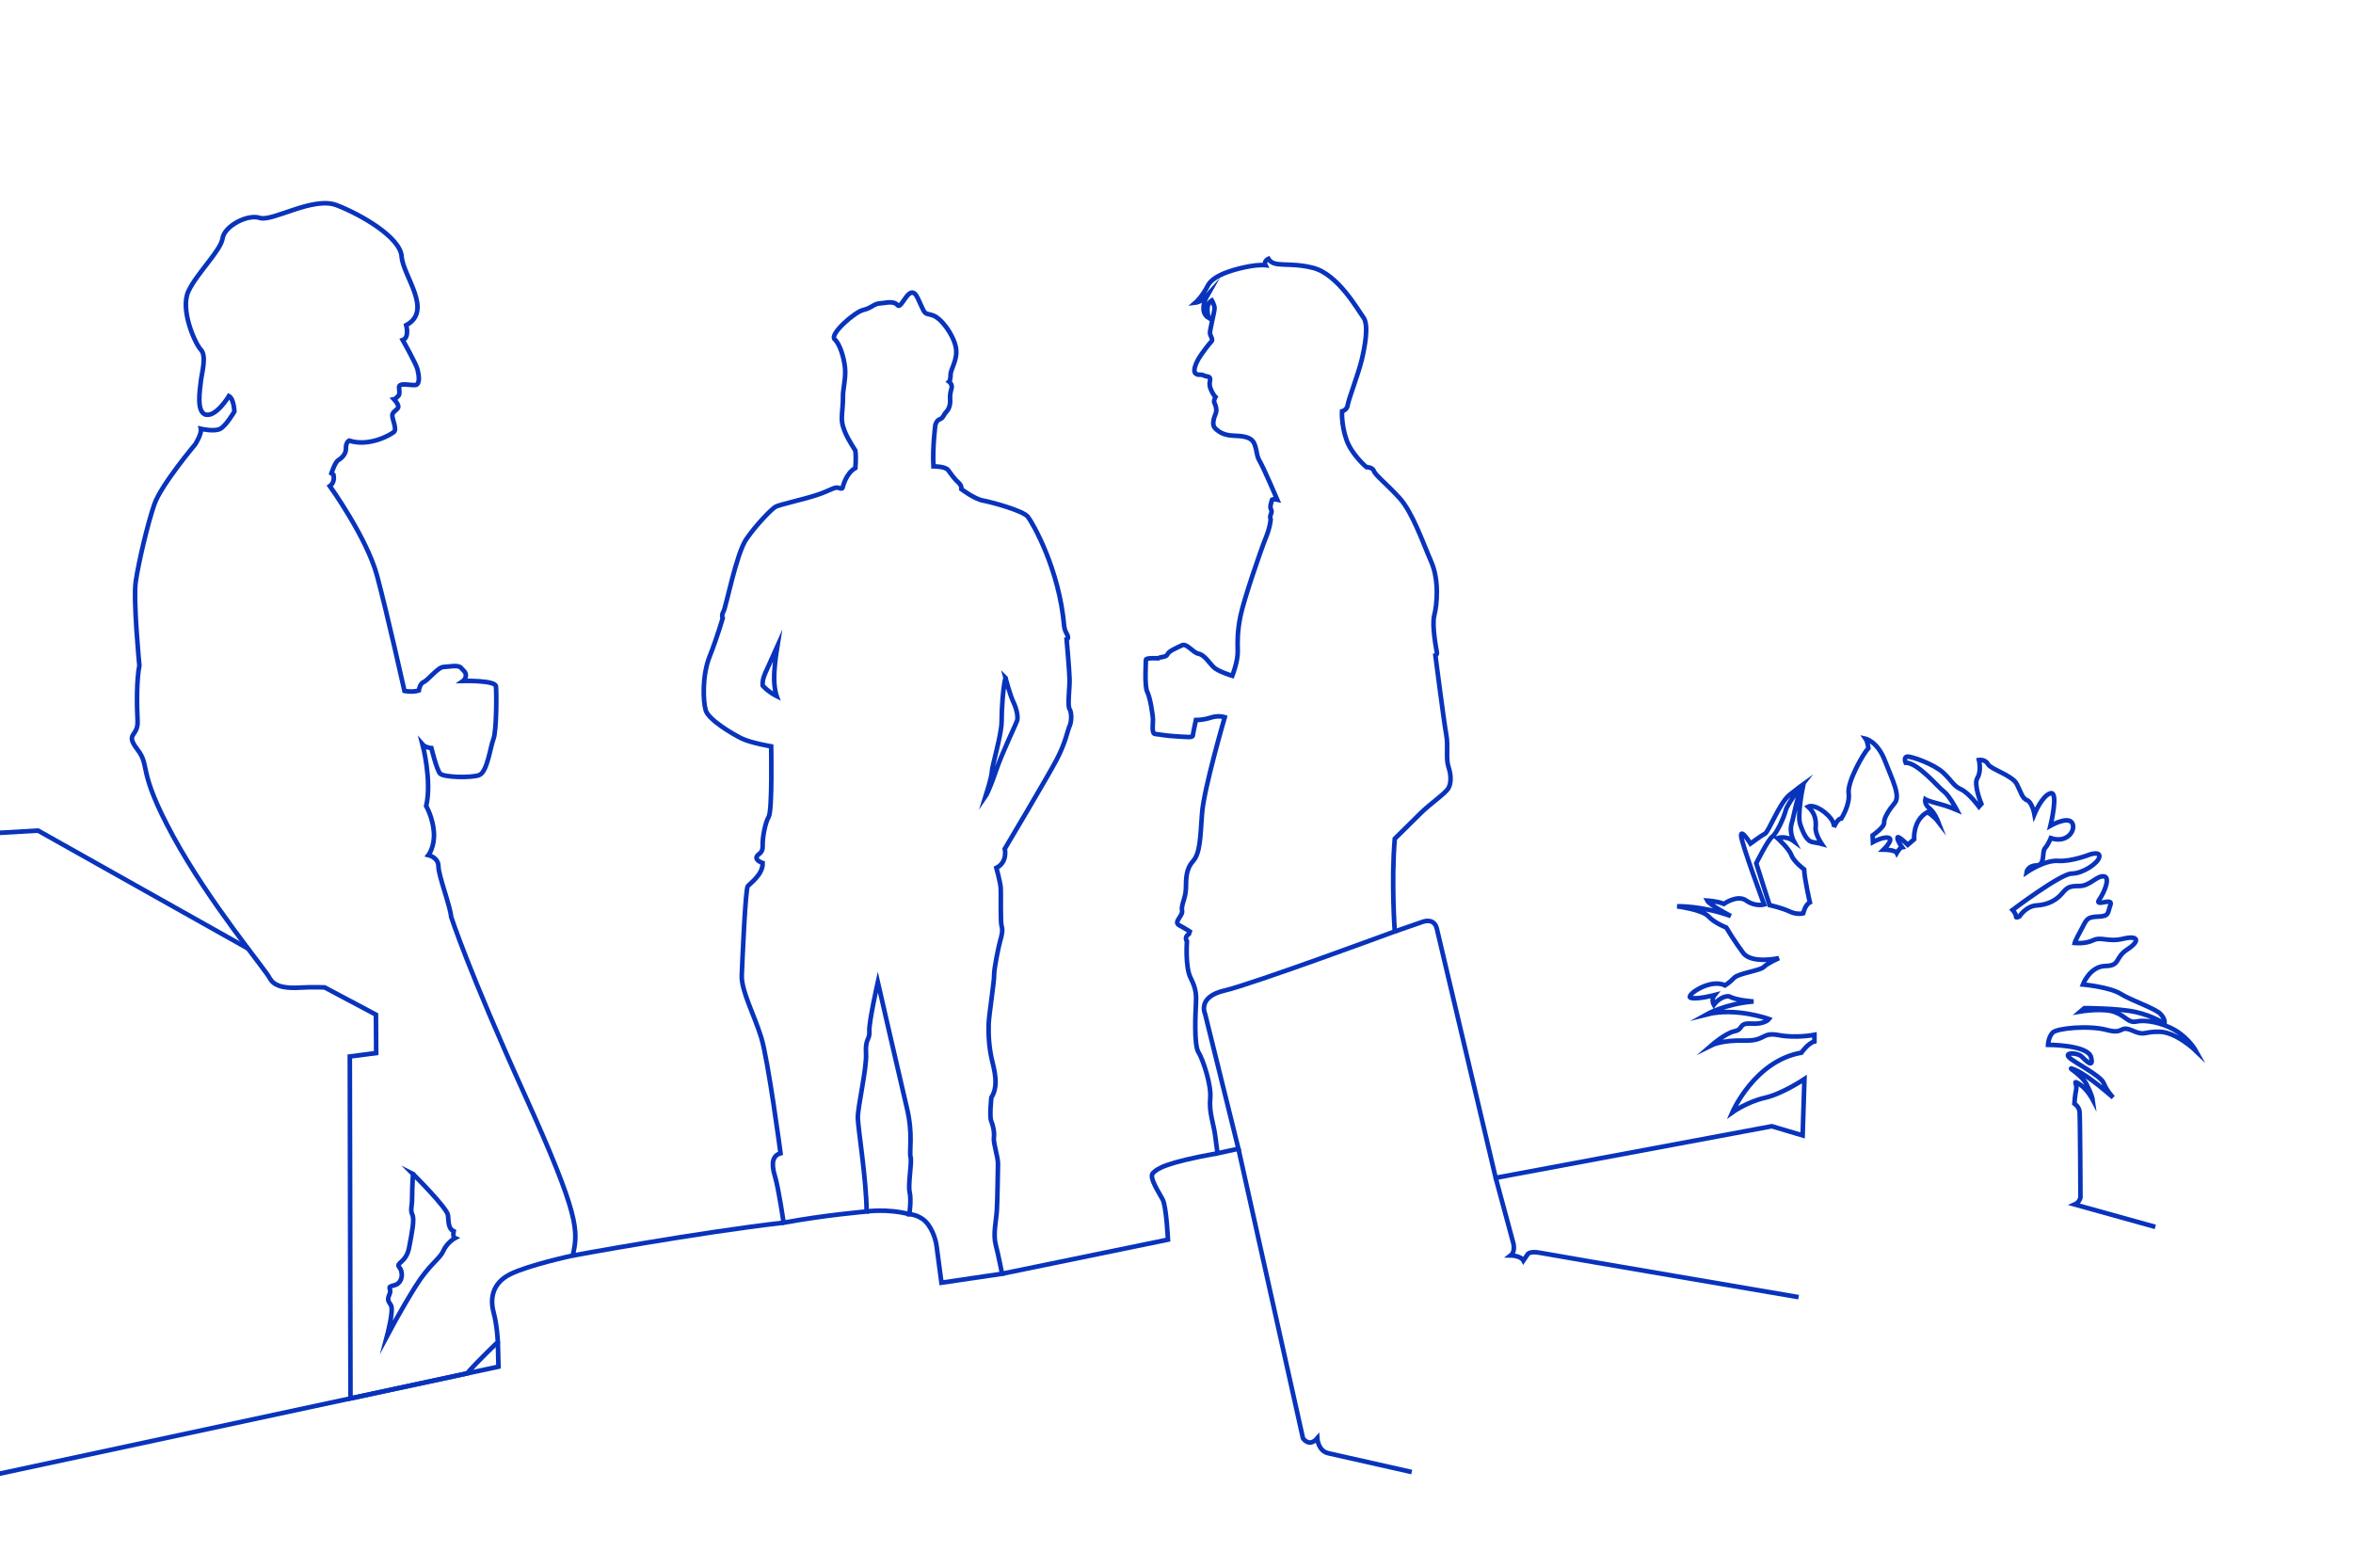 <?xml version="1.0" encoding="UTF-8"?>
<svg id="Layer_2" data-name="Layer 2" xmlns="http://www.w3.org/2000/svg" viewBox="0 0 4096 2730">
    <defs>
        <style>
            .cls-1 {
            fill: none;
            stroke: #0833BC;
            stroke-miterlimit: 10;
            stroke-width: 0.5em;
            }
        </style>
    </defs>
    <path class="cls-1"
          d="m469.71,1703.02c-8.7-16.62-105.23-131.34-168.53-247.65-63.3-116.31-38.77-120.26-61.71-150.33s1.58-21.36,0-50.64c-1.58-29.27-1.58-72.79,3.16-95.74,0,0-11.08-113.93-6.33-146.37s20.57-100.48,32.44-134.51c11.87-34.02,71.21-104.44,71.21-104.44,0,0,11.51-18.2,9.71-26.9,0,0,23.52,5.54,33.81,0s24.53-30.07,24.53-30.07c0,0-.79-22.15-9.49-26.9,0,0-21.36,35.6-39.56,32.44-18.2-3.16-10.65-45.1-9.28-58.55s10.5-43.52,0-54.59-36.61-70.42-21.58-102.07c15.03-31.65,56.18-70.42,59.34-91.78,3.16-21.36,43.52-42.73,64.88-35.6s92.57-37.98,133.71-22.15c41.14,15.82,110.77,55.38,113.14,89.41s55.38,94.15,7.91,119.47c0,0,6.07,21.63-6.07,25.85,0,0,23.02,40.62,25.75,51.16,2.73,10.55,4.32,24.79-2.54,26.9s-31.12-5.8-29.54,5.27c1.58,11.08-.53,12.92-.53,12.92,0,0-5.01,6.2-8.31,6.86,0,0,8.97,9.63,7.38,14.11-1.58,4.48-9.49,7.25-10.29,13.19s8.31,24.53,3.16,29.27c-5.14,4.75-42.73,26.9-78.33,15.43,0,0-5.93,2.77-5.54,13.45s-8.7,17.8-13.85,20.97c-5.14,3.16-11.47,22.55-11.47,22.55l3.56,2.37s3.56,13.05-6.33,19.78c0,0,64.48,89.8,82.29,156.26s47.67,200.37,47.67,200.37c0,0,13.58,2.77,24.99-.79,0,0,1.52-12.07,8.64-14.84,7.12-2.77,24.73-25.91,34.42-26.11s25.32-4.35,30.46,1.58,8.31,7.12,8.31,13.25-4.75,9.49-4.75,9.49c0,0,55.98-1.38,57.16,9.3s1.19,77.54-4.35,91.78-10.68,57.76-24.92,62.9-62.11,3.96-68.04-2.77c-5.93-6.73-15.03-44.31-15.03-44.31,0,0-10.68-.79-15.43-6.33,0,0,16.62,62.9,6.33,107.21,0,0,11.87,20.57,13.45,45.89s-9.49,39.56-9.49,39.56c0,0,17.41,3.96,17.41,19.78s20.57,68.84,22.15,87.82c0,0,30.07,93.36,127.38,308.18s93.76,238.55,84.26,281.27c0,0-77.14,16.62-108.79,32.44s-35.34,42.73-29.01,66.46,7.38,51.69,7.38,51.69c0,0-37.61,35.55-53.43,54.54l-203.05,43.56-1.19-595.24,45.89-5.93-.4-66.86-89.41-47.47s-22.95-.79-42.33.4-44.31.4-53.01-16.22Z"/>
    <polyline class="cls-1" points="-15.3 1450.63 66.2 1445.88 431.67 1651.25"/>
    <path class="cls-1"
          d="m1364.04,2128.43s-8.44-59.08-15.3-81.76-3.16-35.34,10.02-39.03c0,0-21.63-162.99-33.76-202.02s-34.81-81.23-33.76-107.6,6.33-150.86,10.55-155.6,26.34-20.04,25.83-40.09c0,0-12.64-4.22-10.53-10.55,2.11-6.33,11.04-5.27,10.53-19.52s4.24-39.56,10.57-50.64,4.22-122.37,4.22-122.37c0,0-34.88-5.8-51.2-13.71s-57.99-32.7-62.73-49.05-6.33-60.66,6.86-93.89c13.19-33.23,22.68-66.46,22.68-66.46,0,0-2.64-4.75,1.58-12.13s22.15-100.22,39.56-125.54,44.31-52.75,51.16-56.44c6.86-3.69,48.53-12.66,72.26-20.57,23.74-7.91,30.59-14.77,37.45-12.13,6.86,2.64,6.86-.57,6.86-.57,0,0,5.08-24.55,22.09-34.04,0,0,1.58-18,0-30.26,0,0-12.46-19.58-16.42-28.68-3.96-9.1-7.32-17.8-7.12-28.48s2.37-26.7,1.98-37.58c-.4-10.88,5.34-31.65,3.56-49.25-1.78-17.6-8.51-40.95-18-49.85s35.01-47.67,49.65-51.03c14.64-3.36,18.4-10.88,28.88-11.47s23.74-5.34,31.05,3.16c7.32,8.51,20.97-42.92,35.21-11.87,14.24,31.05,9.89,24.53,25.32,29.27,15.43,4.75,35.8,33.23,40.55,54.79s-8.9,38.57-8.9,48.66-2.57,12.26-2.57,12.26c0,0,5.93,4.55,4.35,11.08-1.58,6.53-3.16,10.48-2.57,19.78s-1.98,16.81-6.73,21.76c-4.75,4.95-5.34,10.88-11.08,12.66s-7.91,9.89-7.91,9.89c0,0-5.14,38.18-3.36,72.2,0,0,20.97,0,25.52,6.53,4.55,6.53,11.87,16.22,16.62,20.37,4.75,4.15,6.92,7.71,6.53,12.86,0,0,22.95,17.21,37.38,19.78s70.02,17.6,78.33,28.29c8.31,10.68,54.79,91.12,63.23,190.81,0,0,.79,6.59,4.22,12.4s2.9,9.76,0,10.29c0,0,4.75,52.35,5.14,68.97s-3.96,45.89,0,52.22,3.61,22.15.03,29.67-6.75,28.48-22.58,58.55-90.2,155.08-90.2,155.08c0,0,5.54,22.95-14.64,33.23,0,0,6.73,24.53,7.52,34.42s-.79,59.34,1.58,66.86.4,15.82-2.37,25.32-11.08,49.85-10.68,60.13-9.1,69.63-9.49,85.45c-.4,15.82,0,39.96,6.73,66.46,6.73,26.51,7.91,45.49-1.98,60.92,0,0-3.56,32.84-.4,40.75s5.93,18.99,4.75,29.27,7.52,34.02,7.12,46.29-.79,61.71-1.98,80.31-6.73,41.54-1.98,59.74,11.08,50.64,11.08,50.64l-105.49,15.56-8.44-63.3s-2.11-20.57-14.77-37.98-32.7-17.93-32.7-17.93c0,0,3.69-25.32.53-38.51s4.22-51.16,1.58-61.19,4.75-38.51-6.33-84.92c-11.08-46.42-50.64-219.43-50.64-219.43,0,0-15.82,70.15-14.77,85.45s-7.38,12.13-5.8,38.51-14.77,93.36-14.24,112.88,14.77,105.49,15.3,162.46c0,0-73.85,6.33-144.53,19.52Z"/>
    <path class="cls-1"
          d="m1750.29,1180.03s7.91,30.07,13.85,42.33c5.93,12.26,7.91,25.32,6.73,30.86s-25.71,54.99-37.58,89.8-17.41,42.73-17.41,42.73c0,0,10.68-33.63,10.68-42.33s16.94-64.48,16.98-87.03c.03-22.55,2.41-58.55,6.76-76.35Z"/>
    <path class="cls-1"
          d="m1351.91,1211.68s-5.01-13.98-4.22-36.4c.79-22.42,5.27-49.58,5.27-49.58,0,0-10.81,24.26-16.35,36.13s-9.76,20.31-8.97,31.65c0,0,8.18,10.02,24.26,18.2Z"/>
    <path class="cls-1"
          d="m718.95,2043.64s59.74,59.34,60.92,72,.4,22.95,9.89,27.69c0,0-2.37,9.89,2.37,11.87,0,0-13.85,7.52-20.57,22.55s-23.74,22.15-49.05,62.9-48.66,84.66-48.66,84.66c0,0,11.87-44.7,6.73-53.01s-6.73-9.49-2.37-19.78-7.12-11.47,7.91-15.03,16.22-22.55,9.1-31.25,11.87-7.12,17.01-34.81,9.49-47.87,5.54-56.97-.4-12.66-.4-29.67,1.58-41.14,1.58-41.14Z"/>
    <path class="cls-1"
          d="m2119.38,2007.64l36.4-7.91-58.02-234.73s-14.24-29.54,33.76-40.62c48-11.08,296.44-102.86,296.44-102.86,0,0-6.33-87.03,0-161.41,0,0,27.96-27.43,44.84-44.31s43.25-34.29,48.53-43.78c5.27-9.49,4.75-23.21,0-37.45-4.75-14.24,0-35.87-3.69-55.38-3.69-19.52-18.99-138.2-18.99-138.2,0,0,3.3-.92,2.64-5.14-.66-4.22-9.23-46.81-4.48-65.01s8.7-60.92-5.54-93.36c-14.24-32.44-32.44-85.45-54.59-109.98-22.15-24.53-42.2-39.82-44.84-47.21-2.64-7.38-13.19-7.12-13.19-7.12,0,0-25.85-21.63-34.95-48.13-9.1-26.51-7.52-49.05-7.52-49.05,0,0,8.7-1.98,9.89-11.08,1.19-9.1,18.59-54.59,24.13-77.54,5.54-22.95,13.05-61.32,3.16-74.77-9.89-13.45-44.31-75.16-87.43-86.24-43.12-11.08-68.04.79-77.93-15.82,0,0-8.7,3.96-5.14,11.08,0,0-9.89-1.19-27.69,1.98-17.8,3.16-62.11,13.05-72.4,33.23-10.29,20.18-21.76,30.07-21.76,30.07,0,0,10.68-1.19,20.18-11.87,0,0-15.82,27.69,3.16,38.77,0,0-8.31-22.55,5.14-30.86,0,0,4.75,7.91,4.75,13.85s-9.1,40.35-7.91,44.31c1.19,3.96,5.54,10.68,2.77,13.05-2.77,2.37-17.8,21.76-22.55,30.07-4.75,8.31-10.29,21.36-5.54,25.71s8.31.79,14.24,3.56c5.93,2.77,9.89,1.19,11.08,5.14,1.19,3.96-2.77,8.7,1.19,18.59,3.96,9.89,8.31,13.85,8.31,13.85,0,0-4.35,7.91-1.19,11.47,0,0,4.75,10.29,1.58,17.41-3.16,7.12-6.73,19.38-1.58,24.92,5.14,5.54,14.24,12.66,30.86,13.45,16.62.79,33.23,1.19,38.37,15.03,5.14,13.85,2.77,18.99,9.49,30.46,6.73,11.47,30.07,66.07,30.07,66.07,0,0-9.49-1.98-9.49.79s-4.35,11.08-1.19,16.62c3.16,5.54-3.96,9.89-.79,16.62,0,0-.4,12.66-8.7,32.84-8.31,20.18-38.37,108-43.91,135.69s-5.14,43.52-4.75,61.32c.4,17.8-9.49,42.73-9.49,42.73,0,0-24.53-7.52-32.04-14.64-7.52-7.12-16.22-21.76-26.51-23.74-10.29-1.98-20.57-18.99-29.27-14.64s-22.15,9.49-24.92,15.43-10.68,3.56-16.22,7.12c0,0-21.36-1.19-21.36,2.37s-2.77,46.29,2.37,56.18,9.89,41.14,9.89,48.66-2.57,24,3.82,24.53,18.37,3.16,37.14,4.15c18.77.99,28.07,2.57,28.46-1.58s5.34-26.9,5.34-26.9c0,0,11.87.4,25.71-4.15,13.85-4.55,24.53-.79,24.53-.79,0,0-36.4,124.62-39.56,167.34-3.16,42.73-3.16,69.23-15.82,83.47-12.66,14.24-11.87,30.86-12.26,47.47s-8.7,28.88-6.73,38.37-15.82,19.78-4.75,25.71,18.2,10.68,18.2,10.68l-1.48,4.35s-8.9,4.95-3.46,12.66c0,0-3.36,44.7,6.53,64.09s9.89,30.46,9.1,45.89-3.56,70.42,4.35,83.08c7.91,12.66,22.95,57.76,20.57,80.7-2.37,22.95,5.93,45.1,8.31,62.51,2.37,17.41,4.35,32.84,4.35,32.84Z"/>
    <polyline class="cls-1" points="-50.9 2576.12 867.69 2379.11 866.64 2336.25"/>
    <path class="cls-1" d="m997.05,2185.66s215.6-39.82,366.99-57.23"/>
    <path class="cls-1" d="m1508.57,2108.91s35.87-5.27,74.37,4.75"/>
    <path class="cls-1"
          d="m1744.35,2217.31l288.79-59.34s-2.77-57.36-9.1-69.63-24.53-38.77-17.01-46.29,20.18-17.8,112.35-34.42"/>
    <path class="cls-1"
          d="m2427.96,1621.53l48.79-16.88s20.04-7.91,24.53,12.4l102.33,433.32,480.66-89.8,53.67,15.96,3.16-98.11s-38.51,25.85-69.1,32.7-56.44,25.32-56.44,25.32c0,0,38.51-89.67,120.26-103.91,0,0,11.08-16.35,22.68-19.52v-11.6s-31.65,6.33-62.24.53c-30.59-5.8-21.63,10.55-60.13,9.49s-56.44,7.91-56.44,7.91c0,0,24.26-21.1,40.09-24.26s5.8-14.77,29.01-13.19,30.59-7.91,30.59-7.91c0,0-57.49-21.1-109.19-7.91,0,0,33.76-18.99,82.29-22.68,0,0-29.01-1.58-42.73-8.97,0,0-13.19-2.11-26.37,14.77,0,0-5.27-8.97,1.05-16.88,0,0-30.07,7.91-41.14,4.75-11.08-3.16,33.76-34.81,59.6-21.63,0,0,8.44-5.27,15.82-13.19,7.38-7.91,45.89-12.66,51.69-18.99,5.8-6.33,26.37-15.3,26.37-15.3,0,0-47.47,10.55-62.24-8.97s-29.54-44.31-29.54-44.31c0,0-20.57-7.91-31.12-19.52-10.55-11.6-54.33-17.41-54.33-17.41,0,0,42.2-1.58,93.36,16.88,0,0-37.45-19.52-41.14-26.9,0,0,18.46,1.05,29.01,5.8,0,0,23.74-16.88,39.03-5.8s31.12,6.86,31.12,6.86c0,0-39.56-106.55-40.09-119.74-.53-13.19,16.35,13.71,16.35,13.71,0,0,18.99-14.13,25.32-17.35s25.32-53.86,42.73-67.57c17.41-13.71,21.1-16.35,21.1-16.35,0,0-25.32,32.7-27.96,43.78-2.64,11.08-15.3,39.56-23.21,45.36-7.91,5.8-27.96,46.42-27.96,46.42l23.21,72.79s21.63,4.75,34.81,11.08c13.19,6.33,23.74,3.16,23.74,3.16,0,0,3.16-14.77,11.6-18.99,0,0-9.49-41.14-10.02-57.49,0,0-17.93-13.19-22.15-24.79-4.22-11.6-24.26-29.54-24.26-29.54,0,0,14.24-5.27,28.48,5.27,0,0-8.44-15.3-3.69-31.12,4.75-15.82,8.97-48,18.99-61.19,0,0-9.49,46.95-4.22,62.77s11.6,29.54,21.63,31.12c10.02,1.58,15.82,3.16,15.82,3.16,0,0-11.6-16.88-10.55-28.48s-.29-24.53-13.19-36.4c0,0,10.02-5.27,29.01,10.02,18.99,15.3,15.82,25.85,15.82,25.85,0,0,6.33-15.3,13.19-15.3,0,0,15.3-23.74,12.66-43.78-2.64-20.04,25.32-69.1,34.29-78.59,0,0-1.05-11.08-4.75-16.35,0,0,20.57,4.75,33.23,37.45,12.66,32.7,27.96,61.71,17.41,74.37-10.55,12.66-18.99,26.37-18.46,34.29.53,7.91-20.04,22.15-20.04,22.15l.53,11.6s17.93-10.02,27.43-7.38c9.49,2.64-8.97,20.57-8.97,20.57,0,0,20.24,0,23.04,5.8,0,0,5.44-9.49,9.13-10.02,0,0-7.91-10.55-7.91-16.35s17.93,12.13,17.93,12.13l11.08-9.49s-2.64-33.23,23.21-47.47c0,0,11.6,7.38,18.46,16.35,0,0-6.33-16.35-15.3-23.21-8.97-6.86-6.86-15.3-6.86-15.3,0,0,5.27,3.16,22.15,7.38,16.88,4.22,32.7,11.08,32.7,11.08,0,0-13.19-25.32-23.21-32.7-10.02-7.38-44.31-49.58-65.93-49.58,0,0-4.22-10.02,3.16-10.55s46.42,13.19,62.24,27.96c15.82,14.77,17.41,22.68,31.12,29.01,13.71,6.33,31.12,30.07,31.12,30.07l4.22-4.75s-14.24-33.76-6.86-45.36c7.38-11.6,2.64-31.12,2.64-31.12,0,0,11.08-1.58,15.82,7.38s42.2,19.16,50.11,34.64c7.91,15.47,8.97,24.44,17.93,28.13,8.97,3.69,12.66,24.26,12.66,24.26,0,0,13.19-32.18,27.96-36.4s0,56.44,0,56.44c0,0,29.54-16.88,37.45-5.27,7.91,11.6-7.38,36.92-36.92,26.9,0,0-4.22,11.08-10.02,17.41-5.8,6.33,1.05,29.54-14.77,30.07s-17.41,12.13-17.41,12.13c0,0,31.12-21.63,54.86-20.04s55.38-11.08,55.38-11.08c0,0,18.99-6.33,16.35,4.75-2.64,11.08-29.01,28.48-48,28.48s-102.86,63.3-102.86,63.3c0,0,6.33,6.86,5.8,11.08s6.33,0,6.33,0c0,0,11.08-17.93,30.07-18.99s33.76-8.97,43.25-20.04c9.49-11.08,12.13-13.71,30.59-13.71s29.54-17.41,42.2-16.88,2.11,26.9-7.38,40.62c-9.49,13.71,24.79-4.75,19.52,8.97s-1.05,20.04-22.15,20.57-20.04,7.38-29.54,24.26c-9.49,16.88-10.55,21.63-10.55,21.63,0,0,17.93,2.11,32.18-4.75s25.85,3.69,52.22-2.64c26.37-6.33,30.07,3.69,7.38,18.46s-11.6,28.48-38.51,29.01-39.03,32.18-39.03,32.18c0,0,46.42,4.22,65.93,16.35s60.66,25.32,69.63,35.34,6.33,16.35,6.33,16.35c0,0-19.52-13.19-49.58-20.04-30.07-6.86-89.67-6.86-89.67-6.86l-6.86,5.8s41.14-6.86,61.19,1.58c20.04,8.44,22.15,18.99,36.92,15.82s43.78,1.58,67.52,15.82c23.74,14.24,35.34,35.34,35.34,35.34,0,0-33.76-32.7-63.3-33.23s-24.26,7.91-47.47-2.11c-23.21-10.02-13.19,7.38-44.31-1.05-31.12-8.44-87.03-3.16-94.42,4.75-7.38,7.91-7.91,21.1-7.91,21.1,0,0,69.63,0,74.9,21.63,5.27,21.63-10.02,4.75-16.88-1.58-6.86-6.33-30.07-7.38-21.63,1.58,8.44,8.97,55.38,31.65,60.66,45.36,5.27,13.71,16.35,24.79,16.35,24.79,0,0-43.78-39.03-65.93-48-22.15-8.97,10.02,6.33,19.52,24.79,9.49,18.46,10.55,26.37,10.55,26.37,0,0-9.49-17.93-22.68-26.37-13.19-8.44-3.69,0-5.8,8.97-2.11,8.97-3.16,24.79-3.16,24.79,0,0,7.91,5.27,8.97,13.71,1.05,8.44,1.58,149.8,1.58,149.8,0,0-1.58,8.44-10.02,12.13l140.31,39.03"/>
    <path class="cls-1"
          d="m2155.78,1999.73l112.35,504s10.68,16.62,24.92,0c0,0,1.19,22.15,19.38,26.11s145.05,32.7,145.05,32.7"/>
    <path class="cls-1"
          d="m2603.6,2050.36l30.26,111.96s5.14,16.02-4.15,23.14c0,0,17.41.2,22.15,8.9l6.73-9.89s1.98-7.52,22.55-3.56,449.8,77.14,449.8,77.14"/>
</svg>